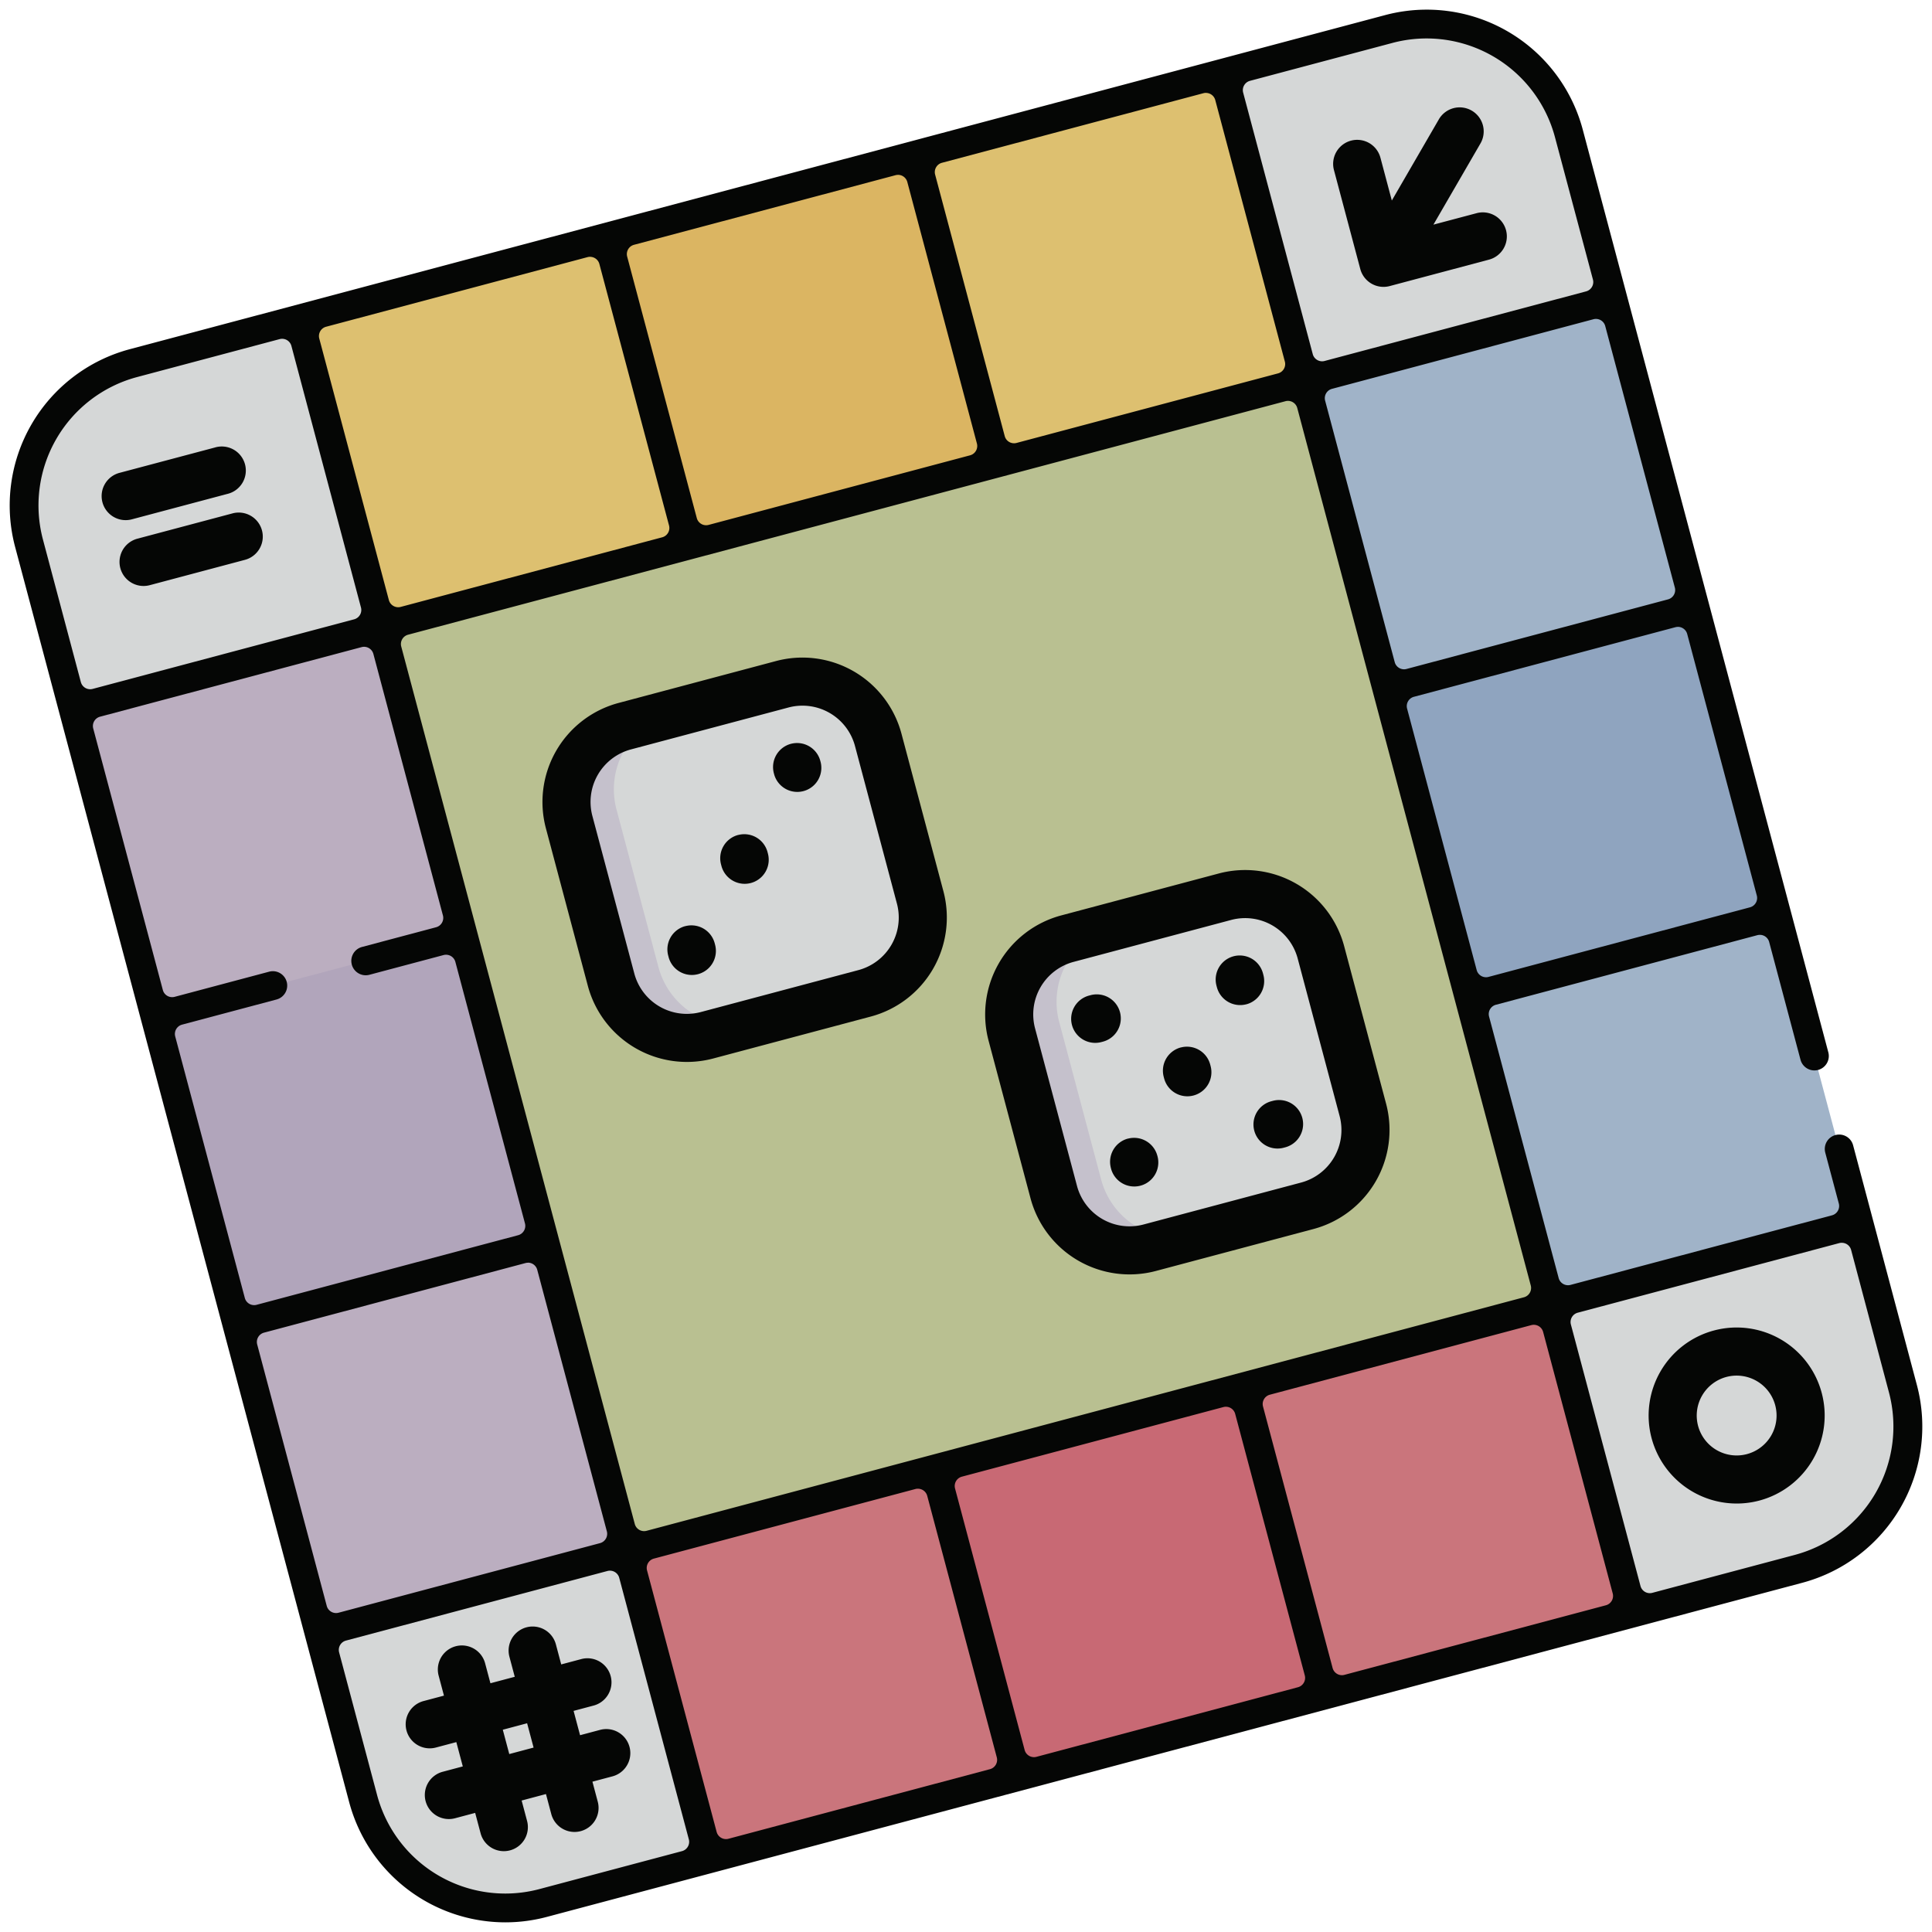 <svg xmlns="http://www.w3.org/2000/svg" xmlns:xlink="http://www.w3.org/1999/xlink" width="227.054" height="227.054" viewBox="0 0 227.054 227.054"><defs><clipPath id="a"><rect width="227.054" height="227.054" fill="none"/></clipPath></defs><g clip-path="url(#a)"><path d="M211.382,184.375,191.9,189.561l-57.95-3.236L83.318,218.458l-19.483,5.187a17.293,17.293,0,0,1-21.157-12.263L37.492,191.9l8.337-61.05L8.6,83.319,3.41,63.836A17.292,17.292,0,0,1,15.673,42.678l19.483-5.185L96.214,38.7,143.734,8.6l19.484-5.185a17.29,17.29,0,0,1,21.157,12.262l5.186,19.484-1.816,59.055,30.713,49.524,5.185,19.484a17.289,17.289,0,0,1-12.261,21.155" fill="#d5d7d7"/><path d="M163,80.982l17.527-13.893,18.666,4.26,9.633,36.194-14.7,14.533-21.491-4.9-14.854-16.686Z" fill="#8fa4bf"/><path d="M153.367,44.789l36.193-9.633,9.633,36.194L163,80.982,148.146,64.3Z" fill="#a0b3c8"/><path d="M172.633,117.175l36.193-9.633,9.633,36.194-36.193,9.632-14.854-16.686Z" fill="#a0b3c8"/><path d="M64.053,146.073,46.526,159.966l-18.666-4.26-9.633-36.194,14.7-14.533,21.491,4.9,14.854,16.686Z" fill="#b1a5bb"/><path d="M73.686,182.266,37.493,191.9,27.86,155.7l36.193-9.632,14.854,16.686Z" fill="#bbaec0"/><path d="M54.421,109.88l-36.193,9.633L8.595,83.319l36.193-9.632L59.642,90.373Z" fill="#bbaec0"/><path d="M146.072,163l13.893,17.527-4.26,18.666-36.193,9.633-14.534-14.7,4.9-21.491,16.686-14.854Z" fill="#c86974"/><path d="M182.265,153.368l9.633,36.193L155.7,199.194,146.072,163l16.686-14.854Z" fill="#ca757c"/><path d="M109.879,172.633l9.633,36.193-36.194,9.633-9.632-36.193,16.686-14.854Z" fill="#ca757c"/><path d="M80.981,64.054,67.088,46.527l4.26-18.666,36.194-9.633,14.533,14.7-4.9,21.491L100.488,69.275Z" fill="#dbb562"/><path d="M44.788,73.687,35.155,37.494l36.194-9.633,9.632,36.193L64.3,78.908Z" fill="#ddc070"/><path d="M117.174,54.421l-9.633-36.193L143.734,8.6l9.633,36.193L136.681,59.642Z" fill="#ddc070"/><rect width="112.359" height="112.359" transform="matrix(0.966, -0.257, 0.257, 0.966, 44.788, 73.687)" fill="#b9c091"/><path d="M101.612,116.739,83.083,121.67a9.206,9.206,0,0,1-11.266-6.529l-4.932-18.53a9.208,9.208,0,0,1,6.53-11.266l18.529-4.931a9.207,9.207,0,0,1,11.266,6.53l4.932,18.529A9.208,9.208,0,0,1,101.612,116.739Z" fill="#d5d7d7"/><path d="M88.651,120.19l-5.571,1.483a9.208,9.208,0,0,1-11.264-6.532l-4.931-18.53a9.2,9.2,0,0,1,6.528-11.262l5.571-1.483A9.207,9.207,0,0,0,72.452,95.13l4.932,18.529A9.207,9.207,0,0,0,88.651,120.19Z" fill="#c5c1cc"/><path d="M153.638,141.708l-18.529,4.931a9.206,9.206,0,0,1-11.266-6.529l-4.932-18.53a9.208,9.208,0,0,1,6.53-11.266l18.529-4.931a9.207,9.207,0,0,1,11.266,6.53l4.932,18.529a9.208,9.208,0,0,1-6.53,11.266" fill="#d5d7d7"/><path d="M140.678,145.158l-5.571,1.483a9.208,9.208,0,0,1-11.264-6.532l-4.931-18.53a9.2,9.2,0,0,1,6.528-11.262l5.571-1.483a9.207,9.207,0,0,0-6.532,11.264l4.932,18.529A9.207,9.207,0,0,0,140.678,145.158Z" fill="#c5c1cc"/><path d="M59.392,225.919a19.008,19.008,0,0,1-18.349-14.1L1.775,64.27A19,19,0,0,1,15.237,41.043L162.784,1.775a18.972,18.972,0,0,1,23.227,13.463L214.87,123.671a1.694,1.694,0,0,1-1.2,2.07,1.691,1.691,0,0,1-2.07-1.2l-3.682-13.833a1.131,1.131,0,0,0-1.1-.841,1.115,1.115,0,0,0-.292.038L175.8,118.083a1.135,1.135,0,0,0-.8,1.388l8.179,30.731a1.134,1.134,0,0,0,1.1.841,1.1,1.1,0,0,0,.292-.038l30.731-8.178a1.135,1.135,0,0,0,.8-1.388l-1.591-5.975a1.692,1.692,0,1,1,3.271-.87l7.5,28.191a19.006,19.006,0,0,1-13.462,23.225L64.27,225.279a18.944,18.944,0,0,1-4.878.64m12.291-41.33a1.126,1.126,0,0,0-.292.038L40.66,192.806a1.134,1.134,0,0,0-.805,1.388l4.459,16.753A15.589,15.589,0,0,0,63.4,222.008l16.753-4.458a1.134,1.134,0,0,0,.8-1.387l-8.179-30.732a1.136,1.136,0,0,0-1.1-.842m36.193-9.633a1.1,1.1,0,0,0-.292.039l-30.732,8.178a1.136,1.136,0,0,0-.8,1.388l8.179,30.731a1.135,1.135,0,0,0,1.1.842,1.089,1.089,0,0,0,.292-.038l30.732-8.179a1.134,1.134,0,0,0,.8-1.387L108.971,175.8a1.135,1.135,0,0,0-1.1-.842m36.192-9.632a1.107,1.107,0,0,0-.291.038l-30.732,8.179a1.135,1.135,0,0,0-.8,1.388l8.179,30.732a1.133,1.133,0,0,0,1.1.841,1.115,1.115,0,0,0,.292-.038l30.731-8.179a1.135,1.135,0,0,0,.8-1.388l-8.179-30.732a1.131,1.131,0,0,0-1.1-.841m36.194-9.632a1.126,1.126,0,0,0-.292.038l-30.731,8.179a1.133,1.133,0,0,0-.8,1.387l8.179,30.732a1.135,1.135,0,0,0,1.095.842,1.086,1.086,0,0,0,.292-.039l30.732-8.178a1.136,1.136,0,0,0,.8-1.388l-8.179-30.731a1.135,1.135,0,0,0-1.1-.842M62.05,148.4a1.158,1.158,0,0,0-.292.038l-30.731,8.179a1.132,1.132,0,0,0-.8,1.387L38.4,188.732a1.134,1.134,0,0,0,1.387.8l30.731-8.179a1.134,1.134,0,0,0,.8-1.388l-8.179-30.731a1.131,1.131,0,0,0-1.1-.842m154.405-2.337a1.159,1.159,0,0,0-.292.038l-30.731,8.179a1.134,1.134,0,0,0-.805,1.388l8.18,30.731a1.134,1.134,0,0,0,1.095.842,1.159,1.159,0,0,0,.292-.038l16.753-4.459a15.615,15.615,0,0,0,11.062-19.086L217.55,146.9a1.131,1.131,0,0,0-1.1-.842M151.364,47.113a1.1,1.1,0,0,0-.292.038L47.955,74.594a1.136,1.136,0,0,0-.8,1.388L74.6,179.1a1.131,1.131,0,0,0,1.1.842,1.159,1.159,0,0,0,.292-.038L179.1,152.459a1.133,1.133,0,0,0,.8-1.387L152.459,47.955a1.134,1.134,0,0,0-1.1-.842m-119.3,67.024a1.692,1.692,0,0,1,.434,3.328l-11.1,2.955a1.135,1.135,0,0,0-.8,1.388l8.179,30.731a1.131,1.131,0,0,0,1.1.842,1.113,1.113,0,0,0,.291-.038l30.732-8.179a1.135,1.135,0,0,0,.8-1.388l-8.179-30.731a1.136,1.136,0,0,0-1.1-.841,1.1,1.1,0,0,0-.292.038l-8.705,2.316a1.715,1.715,0,0,1-.437.058,1.692,1.692,0,0,1-.434-3.328l8.706-2.317a1.135,1.135,0,0,0,.8-1.388L43.88,76.852a1.134,1.134,0,0,0-1.387-.8L11.762,84.227a1.134,1.134,0,0,0-.805,1.388l8.18,30.731a1.131,1.131,0,0,0,1.1.842,1.158,1.158,0,0,0,.292-.038l11.1-2.955a1.715,1.715,0,0,1,.437-.058M197.19,73.673a1.137,1.137,0,0,0-.292.038L166.166,81.89a1.135,1.135,0,0,0-.8,1.388l8.179,30.731a1.135,1.135,0,0,0,1.388.8l30.731-8.179a1.134,1.134,0,0,0,.8-1.387l-8.179-30.732a1.135,1.135,0,0,0-1.1-.842M33.152,39.817a1.151,1.151,0,0,0-.291.038L16.108,44.314A15.614,15.614,0,0,0,5.045,63.4L9.5,80.153A1.134,1.134,0,0,0,10.6,81a1.157,1.157,0,0,0,.291-.038l30.731-8.179a1.134,1.134,0,0,0,.8-1.388L34.248,40.659a1.131,1.131,0,0,0-1.1-.842M187.558,37.48a1.139,1.139,0,0,0-.293.038L156.534,45.7a1.134,1.134,0,0,0-.8,1.387l8.179,30.732a1.134,1.134,0,0,0,1.387.8l30.731-8.179a1.133,1.133,0,0,0,.8-1.388l-8.179-30.731a1.133,1.133,0,0,0-1.094-.842m-118.213-7.3a1.145,1.145,0,0,0-.291.038L38.322,38.4a1.134,1.134,0,0,0-.8,1.388L45.7,70.521a1.136,1.136,0,0,0,1.1.842,1.145,1.145,0,0,0,.291-.038l30.731-8.18a1.134,1.134,0,0,0,.805-1.388L70.441,31.026a1.133,1.133,0,0,0-1.1-.842m36.194-9.632a1.139,1.139,0,0,0-.293.038l-30.73,8.179a1.134,1.134,0,0,0-.805,1.388L81.89,60.888a1.134,1.134,0,0,0,1.387.8l30.732-8.179a1.135,1.135,0,0,0,.8-1.388l-8.179-30.731a1.136,1.136,0,0,0-1.1-.842m36.193-9.633a1.137,1.137,0,0,0-.292.038l-30.732,8.179a1.134,1.134,0,0,0-.8,1.388l8.179,30.731a1.131,1.131,0,0,0,1.1.842,1.157,1.157,0,0,0,.291-.038L150.2,43.88a1.134,1.134,0,0,0,.8-1.387l-8.179-30.732a1.135,1.135,0,0,0-1.1-.842m25.931-6.4a15.6,15.6,0,0,0-4.009.526L146.9,9.5a1.135,1.135,0,0,0-.8,1.388l8.179,30.731a1.136,1.136,0,0,0,1.1.841,1.084,1.084,0,0,0,.292-.038l30.731-8.178a1.135,1.135,0,0,0,.805-1.388L182.74,16.107A15.62,15.62,0,0,0,167.663,4.519" fill="#050605"/><path d="M91.218,77.683l-18.53,4.932a12.047,12.047,0,0,0-8.534,14.723l4.932,18.53A12.047,12.047,0,0,0,83.809,124.4l18.53-4.932a12.048,12.048,0,0,0,8.534-14.724l-4.932-18.529A12.047,12.047,0,0,0,91.218,77.683ZM105.411,106.2a6.389,6.389,0,0,1-4.526,7.808L82.356,118.94a6.388,6.388,0,0,1-7.808-4.526L69.616,95.885a6.389,6.389,0,0,1,4.526-7.809l18.529-4.931a6.39,6.39,0,0,1,7.809,4.526Z" fill="#050605"/><path d="M86.738,98.129a2.827,2.827,0,0,0-2,3.458l.048.182a2.826,2.826,0,0,0,5.462-1.454l-.048-.182a2.827,2.827,0,0,0-3.458-2" fill="#050605"/><path d="M92.947,87.417a2.826,2.826,0,0,0-2,3.458l.048.182A2.826,2.826,0,0,0,96.453,89.6l-.048-.182a2.827,2.827,0,0,0-3.458-2" fill="#050605"/><path d="M80.529,108.842a2.826,2.826,0,0,0-2,3.458l.048.182a2.826,2.826,0,0,0,5.462-1.454l-.048-.182a2.827,2.827,0,0,0-3.458-2" fill="#050605"/><path d="M143.244,102.651l-18.53,4.932a12.047,12.047,0,0,0-8.534,14.723l4.932,18.53a12.047,12.047,0,0,0,14.723,8.534l18.53-4.932a12.048,12.048,0,0,0,8.534-14.724l-4.932-18.529a12.047,12.047,0,0,0-14.723-8.534m14.193,28.517a6.389,6.389,0,0,1-4.526,7.808l-18.529,4.932a6.388,6.388,0,0,1-7.808-4.526l-4.932-18.529a6.389,6.389,0,0,1,4.526-7.809l18.529-4.931a6.39,6.39,0,0,1,7.809,4.526Z" fill="#050605"/><path d="M138.764,123.1a2.826,2.826,0,0,0-2,3.458l.048.182a2.826,2.826,0,1,0,5.462-1.454l-.048-.182a2.827,2.827,0,0,0-3.458-2" fill="#050605"/><path d="M146.475,118.029a2.826,2.826,0,0,0,2-3.458l-.048-.182a2.826,2.826,0,0,0-5.462,1.454l.048.182a2.827,2.827,0,0,0,3.458,2" fill="#050605"/><path d="M132.555,133.81a2.826,2.826,0,0,0-2,3.458l.048.182A2.826,2.826,0,0,0,136.061,136l-.048-.182a2.827,2.827,0,0,0-3.458-2" fill="#050605"/><path d="M149.592,129.374l-.182.048a2.826,2.826,0,0,0,1.454,5.462l.182-.048a2.826,2.826,0,0,0-1.454-5.462" fill="#050605"/><path d="M128.167,116.956l-.182.048a2.826,2.826,0,0,0,1.454,5.462l.182-.048a2.826,2.826,0,0,0-1.454-5.462" fill="#050605"/><path d="M163.321,33.62l11.624-3.094a2.826,2.826,0,1,0-1.454-5.461L168.46,26.4l5.5-9.493a2.826,2.826,0,1,0-4.889-2.834l-5.5,9.493-1.339-5.032a2.826,2.826,0,1,0-5.462,1.454l3.094,11.624A2.826,2.826,0,0,0,163.321,33.62Z" fill="#050605"/><path d="M15.541,61.021l11.14-2.964A2.826,2.826,0,1,0,25.227,52.6L14.087,55.56a2.826,2.826,0,1,0,1.454,5.461" fill="#050605"/><path d="M17.6,68.771l11.14-2.965a2.826,2.826,0,1,0-1.454-5.461l-11.14,2.964A2.826,2.826,0,0,0,17.6,68.771" fill="#050605"/><path d="M206.756,176.353a10.344,10.344,0,1,0-12.656-7.336,10.355,10.355,0,0,0,12.656,7.336m-3.867-14.53a4.692,4.692,0,1,1-3.328,5.741,4.7,4.7,0,0,1,3.328-5.741" fill="#050605"/><path d="M70.525,203.3l-2.354.627-.761-2.858,2.355-.627a2.826,2.826,0,0,0-1.454-5.462l-2.355.627-.626-2.355a2.826,2.826,0,0,0-5.462,1.454l.627,2.355-2.858.76-.627-2.354a2.826,2.826,0,0,0-5.462,1.453l.627,2.355-2.355.627a2.826,2.826,0,1,0,1.454,5.461l2.355-.626.76,2.858-2.354.626a2.826,2.826,0,1,0,1.453,5.462l2.355-.627.627,2.355a2.826,2.826,0,1,0,5.461-1.454l-.626-2.354,2.858-.761.626,2.355a2.826,2.826,0,0,0,5.462-1.454l-.627-2.355,2.355-.626a2.826,2.826,0,0,0-1.454-5.462m-10.674,2.841-.761-2.858,2.858-.761.761,2.858Z" fill="#050605"/></g></svg>